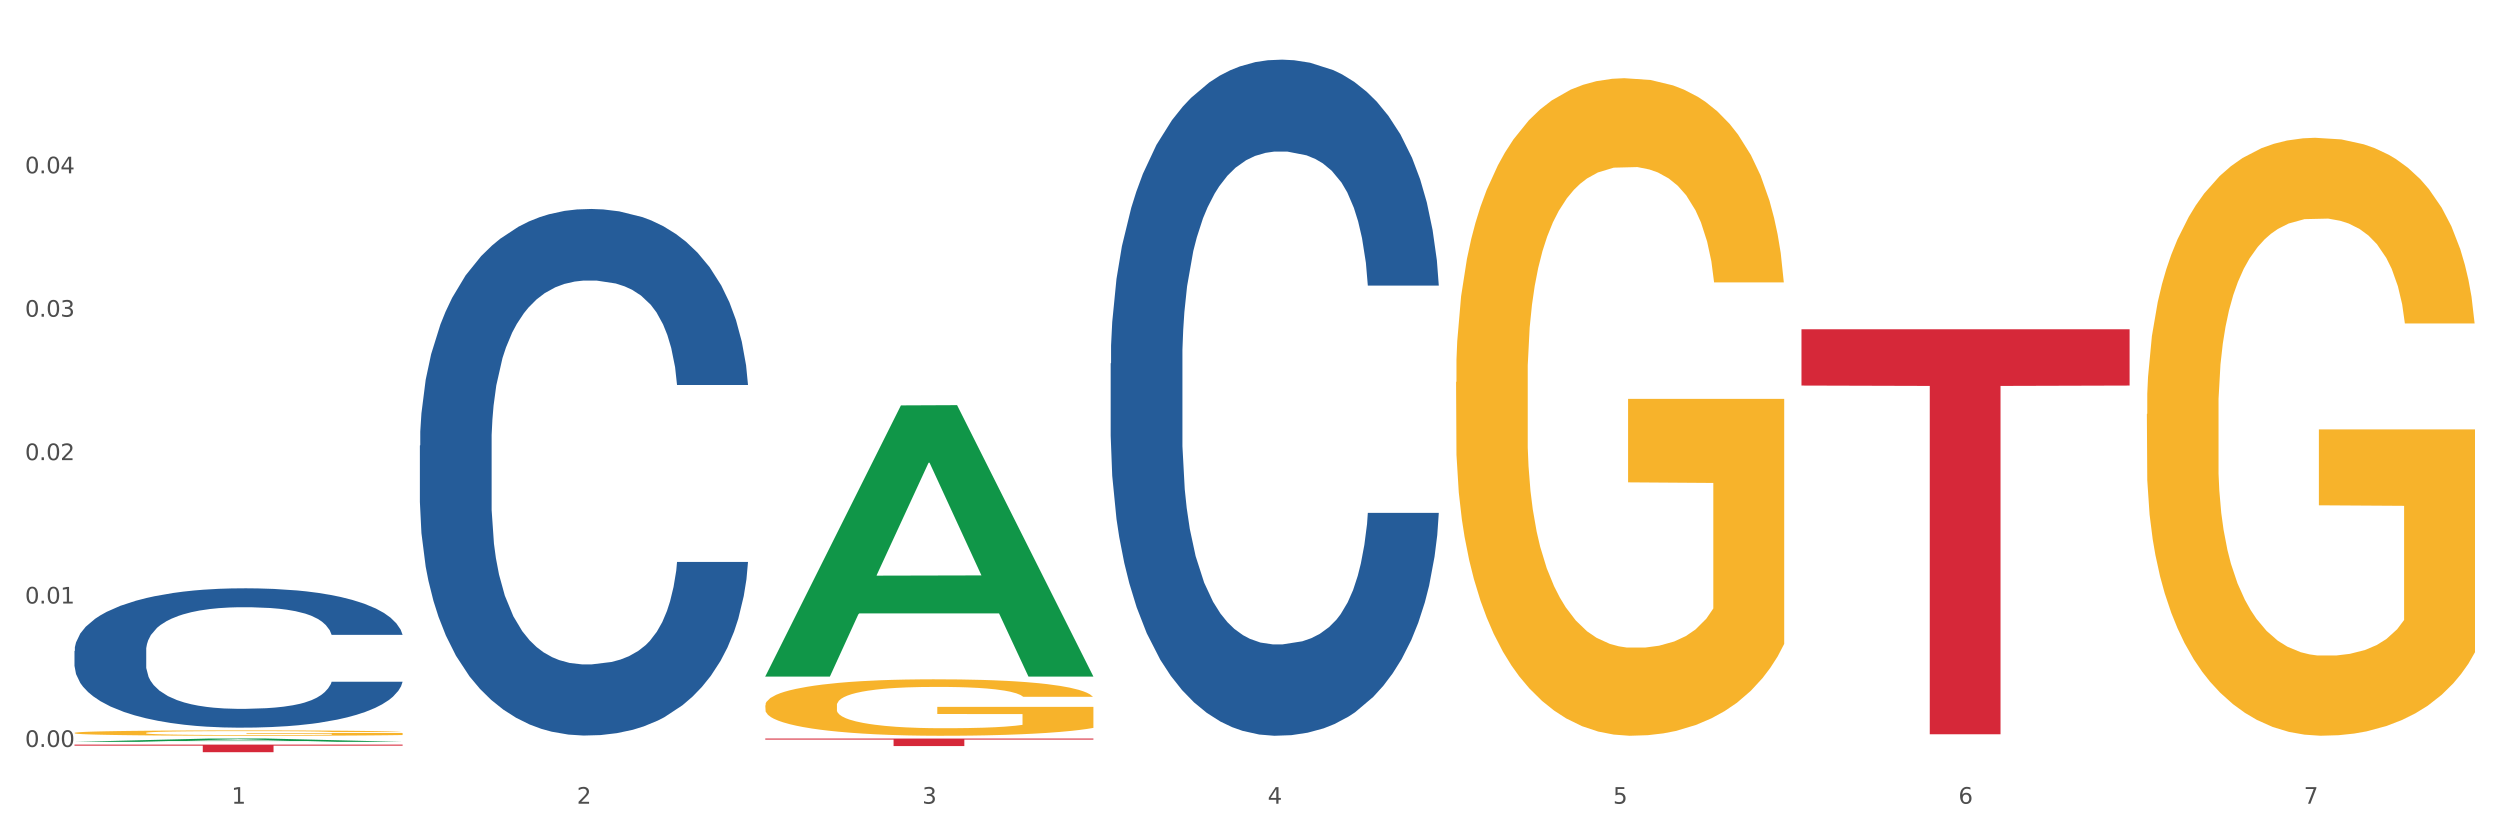 <?xml version="1.0" encoding="utf-8" standalone="no"?>
<!DOCTYPE svg PUBLIC "-//W3C//DTD SVG 1.1//EN"
  "http://www.w3.org/Graphics/SVG/1.1/DTD/svg11.dtd">
<svg xmlns:xlink="http://www.w3.org/1999/xlink" width="1080pt" height="360pt" viewBox="0 0 1080 360" xmlns="http://www.w3.org/2000/svg" version="1.1">
 <rect x="0" y="0" width="1080" height="360" fill="#333333" stroke="none"/>
 <defs>
  <style type="text/css">*{stroke-linejoin: round; stroke-linecap: butt}</style>
 </defs>
 <g id="figure_1">
  <g id="patch_1">
   <path d="M 0 360 
L 1080 360 
L 1080 0 
L 0 0 
z
" style="fill: #ffffff; stroke: #ffffff; stroke-linejoin: miter"/>
  </g>
  <g id="axes_1">
   <g id="matplotlib.axis_1">
    <g id="xtick_1">
     <g id="text_1">
      <!-- 1 -->
      <g style="fill: #4d4d4d" transform="translate(99.997 347.204) scale(0.096 -0.096)">
       <defs>
        <path id="DejaVuSans-31" d="M 794 531 
L 1825 531 
L 1825 4091 
L 703 3866 
L 703 4441 
L 1819 4666 
L 2450 4666 
L 2450 531 
L 3481 531 
L 3481 0 
L 794 0 
L 794 531 
z
" transform="scale(0.016)"/>
       </defs>
       <use xlink:href="#DejaVuSans-31"/>
      </g>
     </g>
    </g>
    <g id="xtick_2">
     <g id="text_2">
      <!-- 2 -->
      <g style="fill: #4d4d4d" transform="translate(249.209 347.204) scale(0.096 -0.096)">
       <defs>
        <path id="DejaVuSans-32" d="M 1228 531 
L 3431 531 
L 3431 0 
L 469 0 
L 469 531 
Q 828 903 1448 1529 
Q 2069 2156 2228 2338 
Q 2531 2678 2651 2914 
Q 2772 3150 2772 3378 
Q 2772 3750 2511 3984 
Q 2250 4219 1831 4219 
Q 1534 4219 1204 4116 
Q 875 4013 500 3803 
L 500 4441 
Q 881 4594 1212 4672 
Q 1544 4750 1819 4750 
Q 2544 4750 2975 4387 
Q 3406 4025 3406 3419 
Q 3406 3131 3298 2873 
Q 3191 2616 2906 2266 
Q 2828 2175 2409 1742 
Q 1991 1309 1228 531 
z
" transform="scale(0.016)"/>
       </defs>
       <use xlink:href="#DejaVuSans-32"/>
      </g>
     </g>
    </g>
    <g id="xtick_3">
     <g id="text_3">
      <!-- 3 -->
      <g style="fill: #4d4d4d" transform="translate(398.421 347.204) scale(0.096 -0.096)">
       <defs>
        <path id="DejaVuSans-33" d="M 2597 2516 
Q 3050 2419 3304 2112 
Q 3559 1806 3559 1356 
Q 3559 666 3084 287 
Q 2609 -91 1734 -91 
Q 1441 -91 1130 -33 
Q 819 25 488 141 
L 488 750 
Q 750 597 1062 519 
Q 1375 441 1716 441 
Q 2309 441 2620 675 
Q 2931 909 2931 1356 
Q 2931 1769 2642 2001 
Q 2353 2234 1838 2234 
L 1294 2234 
L 1294 2753 
L 1863 2753 
Q 2328 2753 2575 2939 
Q 2822 3125 2822 3475 
Q 2822 3834 2567 4026 
Q 2313 4219 1838 4219 
Q 1578 4219 1281 4162 
Q 984 4106 628 3988 
L 628 4550 
Q 988 4650 1302 4700 
Q 1616 4750 1894 4750 
Q 2613 4750 3031 4423 
Q 3450 4097 3450 3541 
Q 3450 3153 3228 2886 
Q 3006 2619 2597 2516 
z
" transform="scale(0.016)"/>
       </defs>
       <use xlink:href="#DejaVuSans-33"/>
      </g>
     </g>
    </g>
    <g id="xtick_4">
     <g id="text_4">
      <!-- 4 -->
      <g style="fill: #4d4d4d" transform="translate(547.634 347.204) scale(0.096 -0.096)">
       <defs>
        <path id="DejaVuSans-34" d="M 2419 4116 
L 825 1625 
L 2419 1625 
L 2419 4116 
z
M 2253 4666 
L 3047 4666 
L 3047 1625 
L 3713 1625 
L 3713 1100 
L 3047 1100 
L 3047 0 
L 2419 0 
L 2419 1100 
L 313 1100 
L 313 1709 
L 2253 4666 
z
" transform="scale(0.016)"/>
       </defs>
       <use xlink:href="#DejaVuSans-34"/>
      </g>
     </g>
    </g>
    <g id="xtick_5">
     <g id="text_5">
      <!-- 5 -->
      <g style="fill: #4d4d4d" transform="translate(696.846 347.204) scale(0.096 -0.096)">
       <defs>
        <path id="DejaVuSans-35" d="M 691 4666 
L 3169 4666 
L 3169 4134 
L 1269 4134 
L 1269 2991 
Q 1406 3038 1543 3061 
Q 1681 3084 1819 3084 
Q 2600 3084 3056 2656 
Q 3513 2228 3513 1497 
Q 3513 744 3044 326 
Q 2575 -91 1722 -91 
Q 1428 -91 1123 -41 
Q 819 9 494 109 
L 494 744 
Q 775 591 1075 516 
Q 1375 441 1709 441 
Q 2250 441 2565 725 
Q 2881 1009 2881 1497 
Q 2881 1984 2565 2268 
Q 2250 2553 1709 2553 
Q 1456 2553 1204 2497 
Q 953 2441 691 2322 
L 691 4666 
z
" transform="scale(0.016)"/>
       </defs>
       <use xlink:href="#DejaVuSans-35"/>
      </g>
     </g>
    </g>
    <g id="xtick_6">
     <g id="text_6">
      <!-- 6 -->
      <g style="fill: #4d4d4d" transform="translate(846.058 347.204) scale(0.096 -0.096)">
       <defs>
        <path id="DejaVuSans-36" d="M 2113 2584 
Q 1688 2584 1439 2293 
Q 1191 2003 1191 1497 
Q 1191 994 1439 701 
Q 1688 409 2113 409 
Q 2538 409 2786 701 
Q 3034 994 3034 1497 
Q 3034 2003 2786 2293 
Q 2538 2584 2113 2584 
z
M 3366 4563 
L 3366 3988 
Q 3128 4100 2886 4159 
Q 2644 4219 2406 4219 
Q 1781 4219 1451 3797 
Q 1122 3375 1075 2522 
Q 1259 2794 1537 2939 
Q 1816 3084 2150 3084 
Q 2853 3084 3261 2657 
Q 3669 2231 3669 1497 
Q 3669 778 3244 343 
Q 2819 -91 2113 -91 
Q 1303 -91 875 529 
Q 447 1150 447 2328 
Q 447 3434 972 4092 
Q 1497 4750 2381 4750 
Q 2619 4750 2861 4703 
Q 3103 4656 3366 4563 
z
" transform="scale(0.016)"/>
       </defs>
       <use xlink:href="#DejaVuSans-36"/>
      </g>
     </g>
    </g>
    <g id="xtick_7">
     <g id="text_7">
      <!-- 7 -->
      <g style="fill: #4d4d4d" transform="translate(995.27 347.204) scale(0.096 -0.096)">
       <defs>
        <path id="DejaVuSans-37" d="M 525 4666 
L 3525 4666 
L 3525 4397 
L 1831 0 
L 1172 0 
L 2766 4134 
L 525 4134 
L 525 4666 
z
" transform="scale(0.016)"/>
       </defs>
       <use xlink:href="#DejaVuSans-37"/>
      </g>
     </g>
    </g>
    <g id="xtick_8"/>
    <g id="xtick_9"/>
    <g id="xtick_10"/>
    <g id="xtick_11"/>
    <g id="xtick_12"/>
    <g id="xtick_13"/>
   </g>
   <g id="matplotlib.axis_2">
    <g id="ytick_1">
     <g id="text_8">
      <!-- 0.00 -->
      <g style="fill: #4d4d4d" transform="translate(10.8 322.679) scale(0.096 -0.096)">
       <defs>
        <path id="DejaVuSans-30" d="M 2034 4250 
Q 1547 4250 1301 3770 
Q 1056 3291 1056 2328 
Q 1056 1369 1301 889 
Q 1547 409 2034 409 
Q 2525 409 2770 889 
Q 3016 1369 3016 2328 
Q 3016 3291 2770 3770 
Q 2525 4250 2034 4250 
z
M 2034 4750 
Q 2819 4750 3233 4129 
Q 3647 3509 3647 2328 
Q 3647 1150 3233 529 
Q 2819 -91 2034 -91 
Q 1250 -91 836 529 
Q 422 1150 422 2328 
Q 422 3509 836 4129 
Q 1250 4750 2034 4750 
z
" transform="scale(0.016)"/>
        <path id="DejaVuSans-2e" d="M 684 794 
L 1344 794 
L 1344 0 
L 684 0 
L 684 794 
z
" transform="scale(0.016)"/>
       </defs>
       <use xlink:href="#DejaVuSans-30"/>
       <use xlink:href="#DejaVuSans-2e" transform="translate(63.623 0)"/>
       <use xlink:href="#DejaVuSans-30" transform="translate(95.41 0)"/>
       <use xlink:href="#DejaVuSans-30" transform="translate(159.033 0)"/>
      </g>
     </g>
    </g>
    <g id="ytick_2">
     <g id="text_9">
      <!-- 0.01 -->
      <g style="fill: #4d4d4d" transform="translate(10.8 260.728) scale(0.096 -0.096)">
       <use xlink:href="#DejaVuSans-30"/>
       <use xlink:href="#DejaVuSans-2e" transform="translate(63.623 0)"/>
       <use xlink:href="#DejaVuSans-30" transform="translate(95.41 0)"/>
       <use xlink:href="#DejaVuSans-31" transform="translate(159.033 0)"/>
      </g>
     </g>
    </g>
    <g id="ytick_3">
     <g id="text_10">
      <!-- 0.02 -->
      <g style="fill: #4d4d4d" transform="translate(10.8 198.777) scale(0.096 -0.096)">
       <use xlink:href="#DejaVuSans-30"/>
       <use xlink:href="#DejaVuSans-2e" transform="translate(63.623 0)"/>
       <use xlink:href="#DejaVuSans-30" transform="translate(95.41 0)"/>
       <use xlink:href="#DejaVuSans-32" transform="translate(159.033 0)"/>
      </g>
     </g>
    </g>
    <g id="ytick_4">
     <g id="text_11">
      <!-- 0.03 -->
      <g style="fill: #4d4d4d" transform="translate(10.8 136.826) scale(0.096 -0.096)">
       <use xlink:href="#DejaVuSans-30"/>
       <use xlink:href="#DejaVuSans-2e" transform="translate(63.623 0)"/>
       <use xlink:href="#DejaVuSans-30" transform="translate(95.41 0)"/>
       <use xlink:href="#DejaVuSans-33" transform="translate(159.033 0)"/>
      </g>
     </g>
    </g>
    <g id="ytick_5">
     <g id="text_12">
      <!-- 0.04 -->
      <g style="fill: #4d4d4d" transform="translate(10.8 74.875) scale(0.096 -0.096)">
       <use xlink:href="#DejaVuSans-30"/>
       <use xlink:href="#DejaVuSans-2e" transform="translate(63.623 0)"/>
       <use xlink:href="#DejaVuSans-30" transform="translate(95.41 0)"/>
       <use xlink:href="#DejaVuSans-34" transform="translate(159.033 0)"/>
      </g>
     </g>
    </g>
    <g id="ytick_6"/>
    <g id="ytick_7"/>
    <g id="ytick_8"/>
    <g id="ytick_9"/>
    <g id="ytick_10"/>
   </g>
   <g id="PolyCollection_1">
    <path d="M 32.175 320.486 
L 32.321 320.485 
L 90.775 319.033 
L 115.034 319.031 
L 173.927 320.489 
L 145.869 320.489 
L 133.155 320.149 
L 72.801 320.149 
L 72.362 320.155 
L 60.087 320.489 
L 32.175 320.489 
L 32.175 320.486 
L 80.4 319.947 
L 125.556 319.945 
L 103.197 319.342 
L 102.905 319.339 
L 102.612 319.343 
L 80.254 319.945 
L 80.4 319.947 
L 32.175 320.486 
z
" clip-path="url(#p6be423b5a8)" style="fill: #109648"/>
    <path d="M 629.024 165.05 
L 629.191 164.791 
L 629.191 155.451 
L 629.526 147.408 
L 631.2 127.951 
L 633.71 111.866 
L 635.551 103.304 
L 637.392 96.299 
L 639.567 89.295 
L 642.245 82.03 
L 647.099 71.394 
L 650.111 65.945 
L 653.793 60.238 
L 660.487 51.936 
L 665.34 47.266 
L 670.361 43.374 
L 678.562 38.704 
L 683.917 36.629 
L 689.607 35.072 
L 696.469 34.035 
L 701.657 33.775 
L 713.037 34.554 
L 722.744 36.888 
L 727.43 38.704 
L 733.455 41.818 
L 736.635 43.893 
L 741.823 48.044 
L 747.178 53.492 
L 750.86 58.162 
L 756.383 66.983 
L 760.567 75.804 
L 764.416 86.7 
L 766.424 94.224 
L 767.93 101.229 
L 769.269 109.271 
L 770.608 121.984 
L 740.484 121.984 
L 739.312 112.903 
L 737.471 104.342 
L 734.794 96.04 
L 732.451 90.851 
L 728.434 84.365 
L 724.752 80.214 
L 720.903 77.101 
L 716.217 74.507 
L 712.535 73.21 
L 707.347 72.172 
L 697.138 72.431 
L 690.277 74.507 
L 685.591 77.101 
L 682.578 79.436 
L 679.901 82.03 
L 676.888 85.663 
L 673.374 91.111 
L 670.863 96.04 
L 668.353 102.266 
L 666.345 108.493 
L 664.504 115.757 
L 662.997 123.54 
L 661.826 131.583 
L 660.822 141.441 
L 659.985 157.786 
L 659.985 193.329 
L 660.32 201.371 
L 661.157 212.008 
L 662.161 220.051 
L 663.834 229.65 
L 665.34 236.136 
L 668.186 245.475 
L 671.365 253.259 
L 673.876 258.188 
L 676.386 262.339 
L 680.737 268.046 
L 685.591 272.716 
L 689.775 275.57 
L 695.465 278.164 
L 699.314 279.202 
L 702.661 279.721 
L 710.862 279.721 
L 716.719 278.943 
L 723.246 277.127 
L 728.267 274.792 
L 732.451 271.938 
L 737.137 267.268 
L 740.149 262.858 
L 740.149 208.635 
L 703.331 208.376 
L 703.331 172.314 
L 770.776 172.314 
L 770.776 278.164 
L 767.93 283.613 
L 764.751 288.542 
L 761.404 292.952 
L 756.383 298.4 
L 750.358 303.589 
L 745.003 307.221 
L 739.312 310.335 
L 732.618 313.188 
L 723.915 315.783 
L 718.56 316.82 
L 711.866 317.599 
L 704 317.858 
L 697.138 317.339 
L 690.444 316.042 
L 683.415 313.707 
L 676.553 310.335 
L 671.365 306.962 
L 666.177 302.811 
L 660.654 297.363 
L 656.303 292.174 
L 652.956 287.504 
L 649.274 281.537 
L 645.258 273.754 
L 642.245 266.749 
L 639.567 259.485 
L 636.722 250.145 
L 634.714 242.103 
L 632.706 231.985 
L 631.534 224.461 
L 630.195 212.786 
L 629.191 196.442 
L 629.024 165.05 
z
" clip-path="url(#p6be423b5a8)" style="fill: #f7b32b"/>
    <path d="M 927.448 178.89 
L 927.616 178.654 
L 927.616 170.161 
L 927.95 162.848 
L 929.624 145.154 
L 932.134 130.527 
L 933.975 122.742 
L 935.816 116.372 
L 937.992 110.003 
L 940.67 103.397 
L 945.523 93.725 
L 948.535 88.77 
L 952.217 83.58 
L 958.912 76.031 
L 963.765 71.784 
L 968.786 68.246 
L 976.986 63.999 
L 982.342 62.112 
L 988.032 60.696 
L 994.893 59.753 
L 1000.081 59.517 
L 1011.462 60.224 
L 1021.168 62.348 
L 1025.854 63.999 
L 1031.879 66.83 
L 1035.059 68.717 
L 1040.247 72.492 
L 1045.603 77.446 
L 1049.284 81.693 
L 1054.807 89.714 
L 1058.991 97.735 
L 1062.84 107.644 
L 1064.849 114.485 
L 1066.355 120.855 
L 1067.694 128.168 
L 1069.033 139.728 
L 1038.908 139.728 
L 1037.737 131.471 
L 1035.896 123.686 
L 1033.218 116.137 
L 1030.875 111.418 
L 1026.859 105.52 
L 1023.177 101.746 
L 1019.328 98.915 
L 1014.642 96.555 
L 1010.96 95.376 
L 1005.772 94.432 
L 995.563 94.668 
L 988.701 96.555 
L 984.015 98.915 
L 981.003 101.038 
L 978.325 103.397 
L 975.313 106.7 
L 971.798 111.654 
L 969.288 116.137 
L 966.777 121.799 
L 964.769 127.461 
L 962.928 134.066 
L 961.422 141.144 
L 960.25 148.457 
L 959.246 157.422 
L 958.409 172.285 
L 958.409 204.605 
L 958.744 211.919 
L 959.581 221.591 
L 960.585 228.905 
L 962.259 237.633 
L 963.765 243.531 
L 966.61 252.024 
L 969.79 259.102 
L 972.3 263.584 
L 974.81 267.359 
L 979.162 272.549 
L 984.015 276.796 
L 988.199 279.391 
L 993.889 281.75 
L 997.738 282.694 
L 1001.086 283.165 
L 1009.286 283.165 
L 1015.144 282.458 
L 1021.671 280.806 
L 1026.691 278.683 
L 1030.875 276.088 
L 1035.561 271.841 
L 1038.574 267.831 
L 1038.574 218.524 
L 1001.755 218.288 
L 1001.755 185.496 
L 1069.2 185.496 
L 1069.2 281.75 
L 1066.355 286.704 
L 1063.175 291.187 
L 1059.828 295.197 
L 1054.807 300.151 
L 1048.782 304.87 
L 1043.427 308.172 
L 1037.737 311.003 
L 1031.043 313.599 
L 1022.34 315.958 
L 1016.985 316.901 
L 1010.29 317.609 
L 1002.424 317.845 
L 995.563 317.373 
L 988.869 316.194 
L 981.839 314.07 
L 974.978 311.003 
L 969.79 307.937 
L 964.602 304.162 
L 959.079 299.208 
L 954.728 294.489 
L 951.38 290.243 
L 947.699 284.817 
L 943.682 277.739 
L 940.67 271.37 
L 937.992 264.764 
L 935.147 256.271 
L 933.139 248.957 
L 931.13 239.757 
L 929.959 232.915 
L 928.62 222.299 
L 927.616 207.436 
L 927.448 178.89 
z
" clip-path="url(#p6be423b5a8)" style="fill: #f7b32b"/>
    <path d="M 32.175 321.662 
L 173.927 321.662 
L 173.927 322.119 
L 118.167 322.122 
L 118.167 324.95 
L 87.599 324.95 
L 87.599 322.122 
L 32.175 322.119 
L 32.175 321.665 
L 32.175 321.662 
z
" clip-path="url(#p6be423b5a8)" style="fill: #d62839"/>
    <path d="M 330.599 319.054 
L 472.351 319.054 
L 472.351 319.505 
L 416.591 319.509 
L 416.591 322.305 
L 386.024 322.305 
L 386.024 319.509 
L 330.599 319.505 
L 330.599 319.057 
L 330.599 319.054 
z
" clip-path="url(#p6be423b5a8)" style="fill: #d62839"/>
    <path d="M 778.236 142.25 
L 919.988 142.25 
L 919.988 166.561 
L 864.228 166.725 
L 864.228 317.189 
L 833.66 317.189 
L 833.66 166.725 
L 778.236 166.561 
L 778.236 142.414 
L 778.236 142.25 
z
" clip-path="url(#p6be423b5a8)" style="fill: #d62839"/>
    <path d="M 330.599 304.732 
L 330.767 304.71 
L 330.767 303.907 
L 331.102 303.216 
L 332.775 301.545 
L 335.285 300.163 
L 337.126 299.428 
L 338.967 298.826 
L 341.143 298.224 
L 343.821 297.6 
L 348.674 296.687 
L 351.686 296.219 
L 355.368 295.728 
L 362.063 295.015 
L 366.916 294.614 
L 371.937 294.28 
L 380.137 293.879 
L 385.493 293.7 
L 391.183 293.567 
L 398.044 293.478 
L 403.233 293.455 
L 414.613 293.522 
L 424.32 293.723 
L 429.006 293.879 
L 435.03 294.146 
L 438.21 294.324 
L 443.398 294.681 
L 448.754 295.149 
L 452.436 295.55 
L 457.958 296.308 
L 462.142 297.066 
L 465.992 298.002 
L 468 298.648 
L 469.506 299.25 
L 470.845 299.94 
L 472.184 301.032 
L 442.059 301.032 
L 440.888 300.252 
L 439.047 299.517 
L 436.369 298.804 
L 434.026 298.358 
L 430.01 297.801 
L 426.328 297.444 
L 422.479 297.177 
L 417.793 296.954 
L 414.111 296.843 
L 408.923 296.754 
L 398.714 296.776 
L 391.852 296.954 
L 387.166 297.177 
L 384.154 297.378 
L 381.476 297.6 
L 378.464 297.912 
L 374.949 298.38 
L 372.439 298.804 
L 369.928 299.339 
L 367.92 299.874 
L 366.079 300.498 
L 364.573 301.166 
L 363.401 301.857 
L 362.397 302.704 
L 361.561 304.108 
L 361.561 307.161 
L 361.895 307.852 
L 362.732 308.766 
L 363.736 309.457 
L 365.41 310.281 
L 366.916 310.838 
L 369.761 311.641 
L 372.941 312.309 
L 375.451 312.733 
L 377.962 313.089 
L 382.313 313.579 
L 387.166 313.981 
L 391.35 314.226 
L 397.04 314.449 
L 400.89 314.538 
L 404.237 314.582 
L 412.437 314.582 
L 418.295 314.515 
L 424.822 314.359 
L 429.842 314.159 
L 434.026 313.914 
L 438.712 313.513 
L 441.725 313.134 
L 441.725 308.476 
L 404.906 308.454 
L 404.906 305.356 
L 472.351 305.356 
L 472.351 314.449 
L 469.506 314.917 
L 466.326 315.34 
L 462.979 315.719 
L 457.958 316.187 
L 451.933 316.633 
L 446.578 316.945 
L 440.888 317.212 
L 434.194 317.457 
L 425.491 317.68 
L 420.136 317.769 
L 413.441 317.836 
L 405.576 317.858 
L 398.714 317.814 
L 392.02 317.702 
L 384.991 317.502 
L 378.129 317.212 
L 372.941 316.922 
L 367.753 316.566 
L 362.23 316.098 
L 357.879 315.652 
L 354.532 315.251 
L 350.85 314.738 
L 346.833 314.07 
L 343.821 313.468 
L 341.143 312.844 
L 338.298 312.042 
L 336.29 311.351 
L 334.281 310.482 
L 333.11 309.835 
L 331.771 308.832 
L 330.767 307.428 
L 330.599 304.732 
z
" clip-path="url(#p6be423b5a8)" style="fill: #f7b32b"/>
    <path d="M 479.812 157.003 
L 479.979 156.737 
L 479.979 149.267 
L 480.482 139.131 
L 482.325 120.458 
L 484.671 106.32 
L 488.692 89.781 
L 490.87 82.845 
L 493.719 75.109 
L 499.583 62.572 
L 506.285 51.902 
L 510.977 46.033 
L 514.496 42.298 
L 522.371 35.629 
L 526.895 32.695 
L 531.586 30.294 
L 535.608 28.694 
L 542.31 26.827 
L 547.672 26.026 
L 553.871 25.759 
L 559.065 26.026 
L 565.935 27.093 
L 575.988 30.294 
L 579.842 32.162 
L 585.036 35.363 
L 590.398 39.631 
L 594.754 43.899 
L 599.781 50.034 
L 604.975 58.037 
L 610.002 68.174 
L 613.521 77.51 
L 616.369 87.38 
L 618.882 99.384 
L 620.726 112.455 
L 621.563 123.392 
L 590.901 123.392 
L 590.063 113.522 
L 588.387 102.852 
L 586.712 95.649 
L 584.869 89.781 
L 582.02 83.112 
L 579.507 78.844 
L 575.318 73.776 
L 571.464 70.574 
L 568.281 68.707 
L 564.427 67.107 
L 556.217 65.506 
L 550.352 65.506 
L 546.666 66.04 
L 542.142 67.373 
L 538.288 69.241 
L 533.764 72.442 
L 530.246 75.91 
L 526.727 80.444 
L 524.716 83.645 
L 521.7 89.514 
L 519.69 94.316 
L 517.009 102.585 
L 515.501 108.454 
L 512.82 123.659 
L 511.647 134.863 
L 511.144 142.598 
L 510.809 151.135 
L 510.809 192.749 
L 511.815 211.421 
L 512.652 219.424 
L 513.993 228.494 
L 516.506 240.231 
L 520.192 251.702 
L 524.046 259.971 
L 527.23 265.039 
L 530.246 268.774 
L 533.262 271.708 
L 536.948 274.376 
L 539.964 275.976 
L 544.488 277.577 
L 549.85 278.377 
L 554.039 278.377 
L 562.584 277.043 
L 566.438 275.71 
L 570.124 273.842 
L 574.145 270.908 
L 577.329 267.707 
L 579.172 265.306 
L 582.188 260.238 
L 584.534 254.903 
L 586.544 248.767 
L 587.885 243.432 
L 589.393 235.429 
L 590.566 226.36 
L 590.901 221.558 
L 621.563 221.558 
L 620.893 231.161 
L 619.72 240.498 
L 617.374 253.035 
L 615.531 260.238 
L 612.683 269.041 
L 609.667 276.51 
L 605.478 284.779 
L 601.624 290.915 
L 597.603 296.25 
L 593.246 301.051 
L 585.371 307.72 
L 582.523 309.588 
L 576.491 312.789 
L 571.799 314.656 
L 564.93 316.523 
L 557.892 317.59 
L 550.52 317.857 
L 543.985 317.323 
L 536.78 315.723 
L 532.256 314.122 
L 527.23 311.722 
L 521.365 307.987 
L 515.836 303.452 
L 510.642 298.117 
L 505.783 291.982 
L 501.259 285.046 
L 495.394 273.576 
L 491.038 262.372 
L 487.854 251.968 
L 485.676 243.165 
L 483.498 231.962 
L 482.325 224.226 
L 480.482 205.553 
L 479.812 188.214 
L 479.812 157.003 
z
" clip-path="url(#p6be423b5a8)" style="fill: #255c99"/>
    <path d="M 181.387 192.485 
L 181.555 192.277 
L 181.555 186.46 
L 182.057 178.565 
L 183.901 164.022 
L 186.246 153.011 
L 190.268 140.131 
L 192.446 134.729 
L 195.294 128.704 
L 201.159 118.94 
L 207.861 110.629 
L 212.552 106.059 
L 216.071 103.15 
L 223.946 97.956 
L 228.47 95.671 
L 233.162 93.801 
L 237.183 92.555 
L 243.885 91.1 
L 249.247 90.477 
L 255.447 90.269 
L 260.641 90.477 
L 267.511 91.308 
L 277.564 93.801 
L 281.418 95.256 
L 286.612 97.749 
L 291.974 101.073 
L 296.33 104.397 
L 301.357 109.175 
L 306.551 115.408 
L 311.578 123.302 
L 315.096 130.574 
L 317.945 138.261 
L 320.458 147.61 
L 322.301 157.79 
L 323.139 166.308 
L 292.476 166.308 
L 291.638 158.621 
L 289.963 150.311 
L 288.287 144.701 
L 286.444 140.131 
L 283.596 134.937 
L 281.083 131.613 
L 276.894 127.665 
L 273.04 125.172 
L 269.856 123.718 
L 266.003 122.471 
L 257.792 121.225 
L 251.928 121.225 
L 248.242 121.64 
L 243.718 122.679 
L 239.864 124.133 
L 235.34 126.627 
L 231.821 129.327 
L 228.303 132.859 
L 226.292 135.352 
L 223.276 139.923 
L 221.265 143.662 
L 218.584 150.103 
L 217.076 154.673 
L 214.396 166.515 
L 213.223 175.241 
L 212.72 181.266 
L 212.385 187.914 
L 212.385 220.324 
L 213.39 234.867 
L 214.228 241.099 
L 215.568 248.163 
L 218.082 257.304 
L 221.768 266.238 
L 225.622 272.678 
L 228.805 276.625 
L 231.821 279.534 
L 234.837 281.819 
L 238.524 283.897 
L 241.54 285.143 
L 246.064 286.39 
L 251.425 287.013 
L 255.614 287.013 
L 264.159 285.974 
L 268.013 284.936 
L 271.699 283.481 
L 275.721 281.196 
L 278.904 278.703 
L 280.747 276.833 
L 283.763 272.886 
L 286.109 268.731 
L 288.12 263.952 
L 289.46 259.797 
L 290.968 253.565 
L 292.141 246.501 
L 292.476 242.761 
L 323.139 242.761 
L 322.469 250.241 
L 321.296 257.512 
L 318.95 267.276 
L 317.107 272.886 
L 314.258 279.742 
L 311.242 285.559 
L 307.054 291.999 
L 303.2 296.778 
L 299.178 300.933 
L 294.822 304.672 
L 286.947 309.866 
L 284.099 311.32 
L 278.067 313.813 
L 273.375 315.268 
L 266.505 316.722 
L 259.468 317.553 
L 252.095 317.761 
L 245.561 317.345 
L 238.356 316.099 
L 233.832 314.852 
L 228.805 312.982 
L 222.941 310.074 
L 217.412 306.542 
L 212.217 302.387 
L 207.358 297.609 
L 202.834 292.207 
L 196.97 283.274 
L 192.613 274.548 
L 189.43 266.445 
L 187.252 259.59 
L 185.073 250.864 
L 183.901 244.839 
L 182.057 230.296 
L 181.387 216.792 
L 181.387 192.485 
z
" clip-path="url(#p6be423b5a8)" style="fill: #255c99"/>
    <path d="M 32.175 281.196 
L 32.343 281.141 
L 32.343 279.601 
L 32.845 277.512 
L 34.688 273.662 
L 37.034 270.748 
L 41.055 267.338 
L 43.234 265.908 
L 46.082 264.314 
L 51.947 261.729 
L 58.649 259.529 
L 63.34 258.32 
L 66.859 257.55 
L 74.734 256.175 
L 79.258 255.57 
L 83.95 255.075 
L 87.971 254.745 
L 94.673 254.36 
L 100.035 254.195 
L 106.234 254.14 
L 111.429 254.195 
L 118.298 254.415 
L 128.352 255.075 
L 132.205 255.46 
L 137.4 256.12 
L 142.761 257 
L 147.118 257.88 
L 152.144 259.145 
L 157.339 260.794 
L 162.365 262.884 
L 165.884 264.809 
L 168.732 266.843 
L 171.246 269.318 
L 173.089 272.013 
L 173.927 274.267 
L 143.264 274.267 
L 142.426 272.232 
L 140.751 270.033 
L 139.075 268.548 
L 137.232 267.338 
L 134.384 265.963 
L 131.87 265.084 
L 127.681 264.039 
L 123.828 263.379 
L 120.644 262.994 
L 116.79 262.664 
L 108.58 262.334 
L 102.716 262.334 
L 99.029 262.444 
L 94.505 262.719 
L 90.652 263.104 
L 86.128 263.764 
L 82.609 264.479 
L 79.09 265.414 
L 77.08 266.073 
L 74.064 267.283 
L 72.053 268.273 
L 69.372 269.978 
L 67.864 271.188 
L 65.183 274.322 
L 64.01 276.632 
L 63.508 278.227 
L 63.173 279.986 
L 63.173 288.565 
L 64.178 292.414 
L 65.016 294.064 
L 66.356 295.934 
L 68.87 298.353 
L 72.556 300.718 
L 76.41 302.423 
L 79.593 303.468 
L 82.609 304.237 
L 85.625 304.842 
L 89.311 305.392 
L 92.327 305.722 
L 96.851 306.052 
L 102.213 306.217 
L 106.402 306.217 
L 114.947 305.942 
L 118.801 305.667 
L 122.487 305.282 
L 126.509 304.677 
L 129.692 304.018 
L 131.535 303.523 
L 134.551 302.478 
L 136.897 301.378 
L 138.908 300.113 
L 140.248 299.013 
L 141.756 297.364 
L 142.929 295.494 
L 143.264 294.504 
L 173.927 294.504 
L 173.256 296.484 
L 172.084 298.408 
L 169.738 300.993 
L 167.895 302.478 
L 165.046 304.292 
L 162.03 305.832 
L 157.841 307.537 
L 153.988 308.802 
L 149.966 309.902 
L 145.61 310.891 
L 137.735 312.266 
L 134.886 312.651 
L 128.854 313.311 
L 124.163 313.696 
L 117.293 314.081 
L 110.256 314.301 
L 102.883 314.356 
L 96.349 314.246 
L 89.144 313.916 
L 84.62 313.586 
L 79.593 313.091 
L 73.729 312.321 
L 68.199 311.386 
L 63.005 310.287 
L 58.146 309.022 
L 53.622 307.592 
L 47.758 305.227 
L 43.401 302.918 
L 40.218 300.773 
L 38.039 298.958 
L 35.861 296.649 
L 34.688 295.054 
L 32.845 291.205 
L 32.175 287.63 
L 32.175 281.196 
z
" clip-path="url(#p6be423b5a8)" style="fill: #255c99"/>
    <path d="M 32.175 316.605 
L 32.342 316.603 
L 32.342 316.527 
L 32.677 316.461 
L 34.351 316.301 
L 36.861 316.169 
L 38.702 316.099 
L 40.543 316.042 
L 42.719 315.984 
L 45.396 315.925 
L 50.25 315.837 
L 53.262 315.793 
L 56.944 315.746 
L 63.638 315.678 
L 68.492 315.64 
L 73.512 315.608 
L 81.713 315.569 
L 87.068 315.552 
L 92.758 315.54 
L 99.62 315.531 
L 104.808 315.529 
L 116.188 315.535 
L 125.895 315.555 
L 130.581 315.569 
L 136.606 315.595 
L 139.786 315.612 
L 144.974 315.646 
L 150.329 315.691 
L 154.011 315.729 
L 159.534 315.801 
L 163.718 315.874 
L 167.567 315.963 
L 169.575 316.025 
L 171.082 316.082 
L 172.42 316.148 
L 173.759 316.252 
L 143.635 316.252 
L 142.463 316.178 
L 140.623 316.108 
L 137.945 316.04 
L 135.602 315.997 
L 131.585 315.944 
L 127.903 315.91 
L 124.054 315.884 
L 119.368 315.863 
L 115.686 315.852 
L 110.498 315.844 
L 100.289 315.846 
L 93.428 315.863 
L 88.742 315.884 
L 85.729 315.903 
L 83.052 315.925 
L 80.039 315.954 
L 76.525 315.999 
L 74.014 316.04 
L 71.504 316.091 
L 69.496 316.142 
L 67.655 316.201 
L 66.149 316.265 
L 64.977 316.331 
L 63.973 316.412 
L 63.136 316.546 
L 63.136 316.837 
L 63.471 316.903 
L 64.308 316.99 
L 65.312 317.056 
L 66.985 317.135 
L 68.492 317.188 
L 71.337 317.265 
L 74.516 317.329 
L 77.027 317.369 
L 79.537 317.403 
L 83.888 317.45 
L 88.742 317.488 
L 92.926 317.512 
L 98.616 317.533 
L 102.465 317.541 
L 105.812 317.546 
L 114.013 317.546 
L 119.87 317.539 
L 126.397 317.524 
L 131.418 317.505 
L 135.602 317.482 
L 140.288 317.443 
L 143.3 317.407 
L 143.3 316.963 
L 106.482 316.961 
L 106.482 316.665 
L 173.927 316.665 
L 173.927 317.533 
L 171.082 317.577 
L 167.902 317.618 
L 164.555 317.654 
L 159.534 317.699 
L 153.509 317.741 
L 148.154 317.771 
L 142.463 317.797 
L 135.769 317.82 
L 127.067 317.841 
L 121.711 317.85 
L 115.017 317.856 
L 107.151 317.858 
L 100.289 317.854 
L 93.595 317.843 
L 86.566 317.824 
L 79.704 317.797 
L 74.516 317.769 
L 69.328 317.735 
L 63.806 317.69 
L 59.454 317.648 
L 56.107 317.609 
L 52.425 317.56 
L 48.409 317.497 
L 45.396 317.439 
L 42.719 317.38 
L 39.873 317.303 
L 37.865 317.237 
L 35.857 317.154 
L 34.685 317.092 
L 33.347 316.997 
L 32.342 316.863 
L 32.175 316.605 
z
" clip-path="url(#p6be423b5a8)" style="fill: #f7b32b"/>
    <path d="M 330.599 292.062 
L 330.746 291.952 
L 389.2 175.129 
L 413.458 175.019 
L 472.351 292.282 
L 444.293 292.282 
L 431.579 264.976 
L 371.225 264.976 
L 370.787 265.416 
L 358.511 292.282 
L 330.599 292.282 
L 330.599 292.062 
L 378.824 248.68 
L 423.98 248.57 
L 401.621 200.013 
L 401.329 199.793 
L 401.037 200.123 
L 378.678 248.57 
L 378.824 248.68 
L 330.599 292.062 
z
" clip-path="url(#p6be423b5a8)" style="fill: #109648"/>
   </g>
  </g>
 </g>
 <defs>
  <clipPath id="p6be423b5a8">
   <rect x="32.175" y="10.8" width="1037.025" height="329.109"/>
  </clipPath>
 </defs>
</svg>
